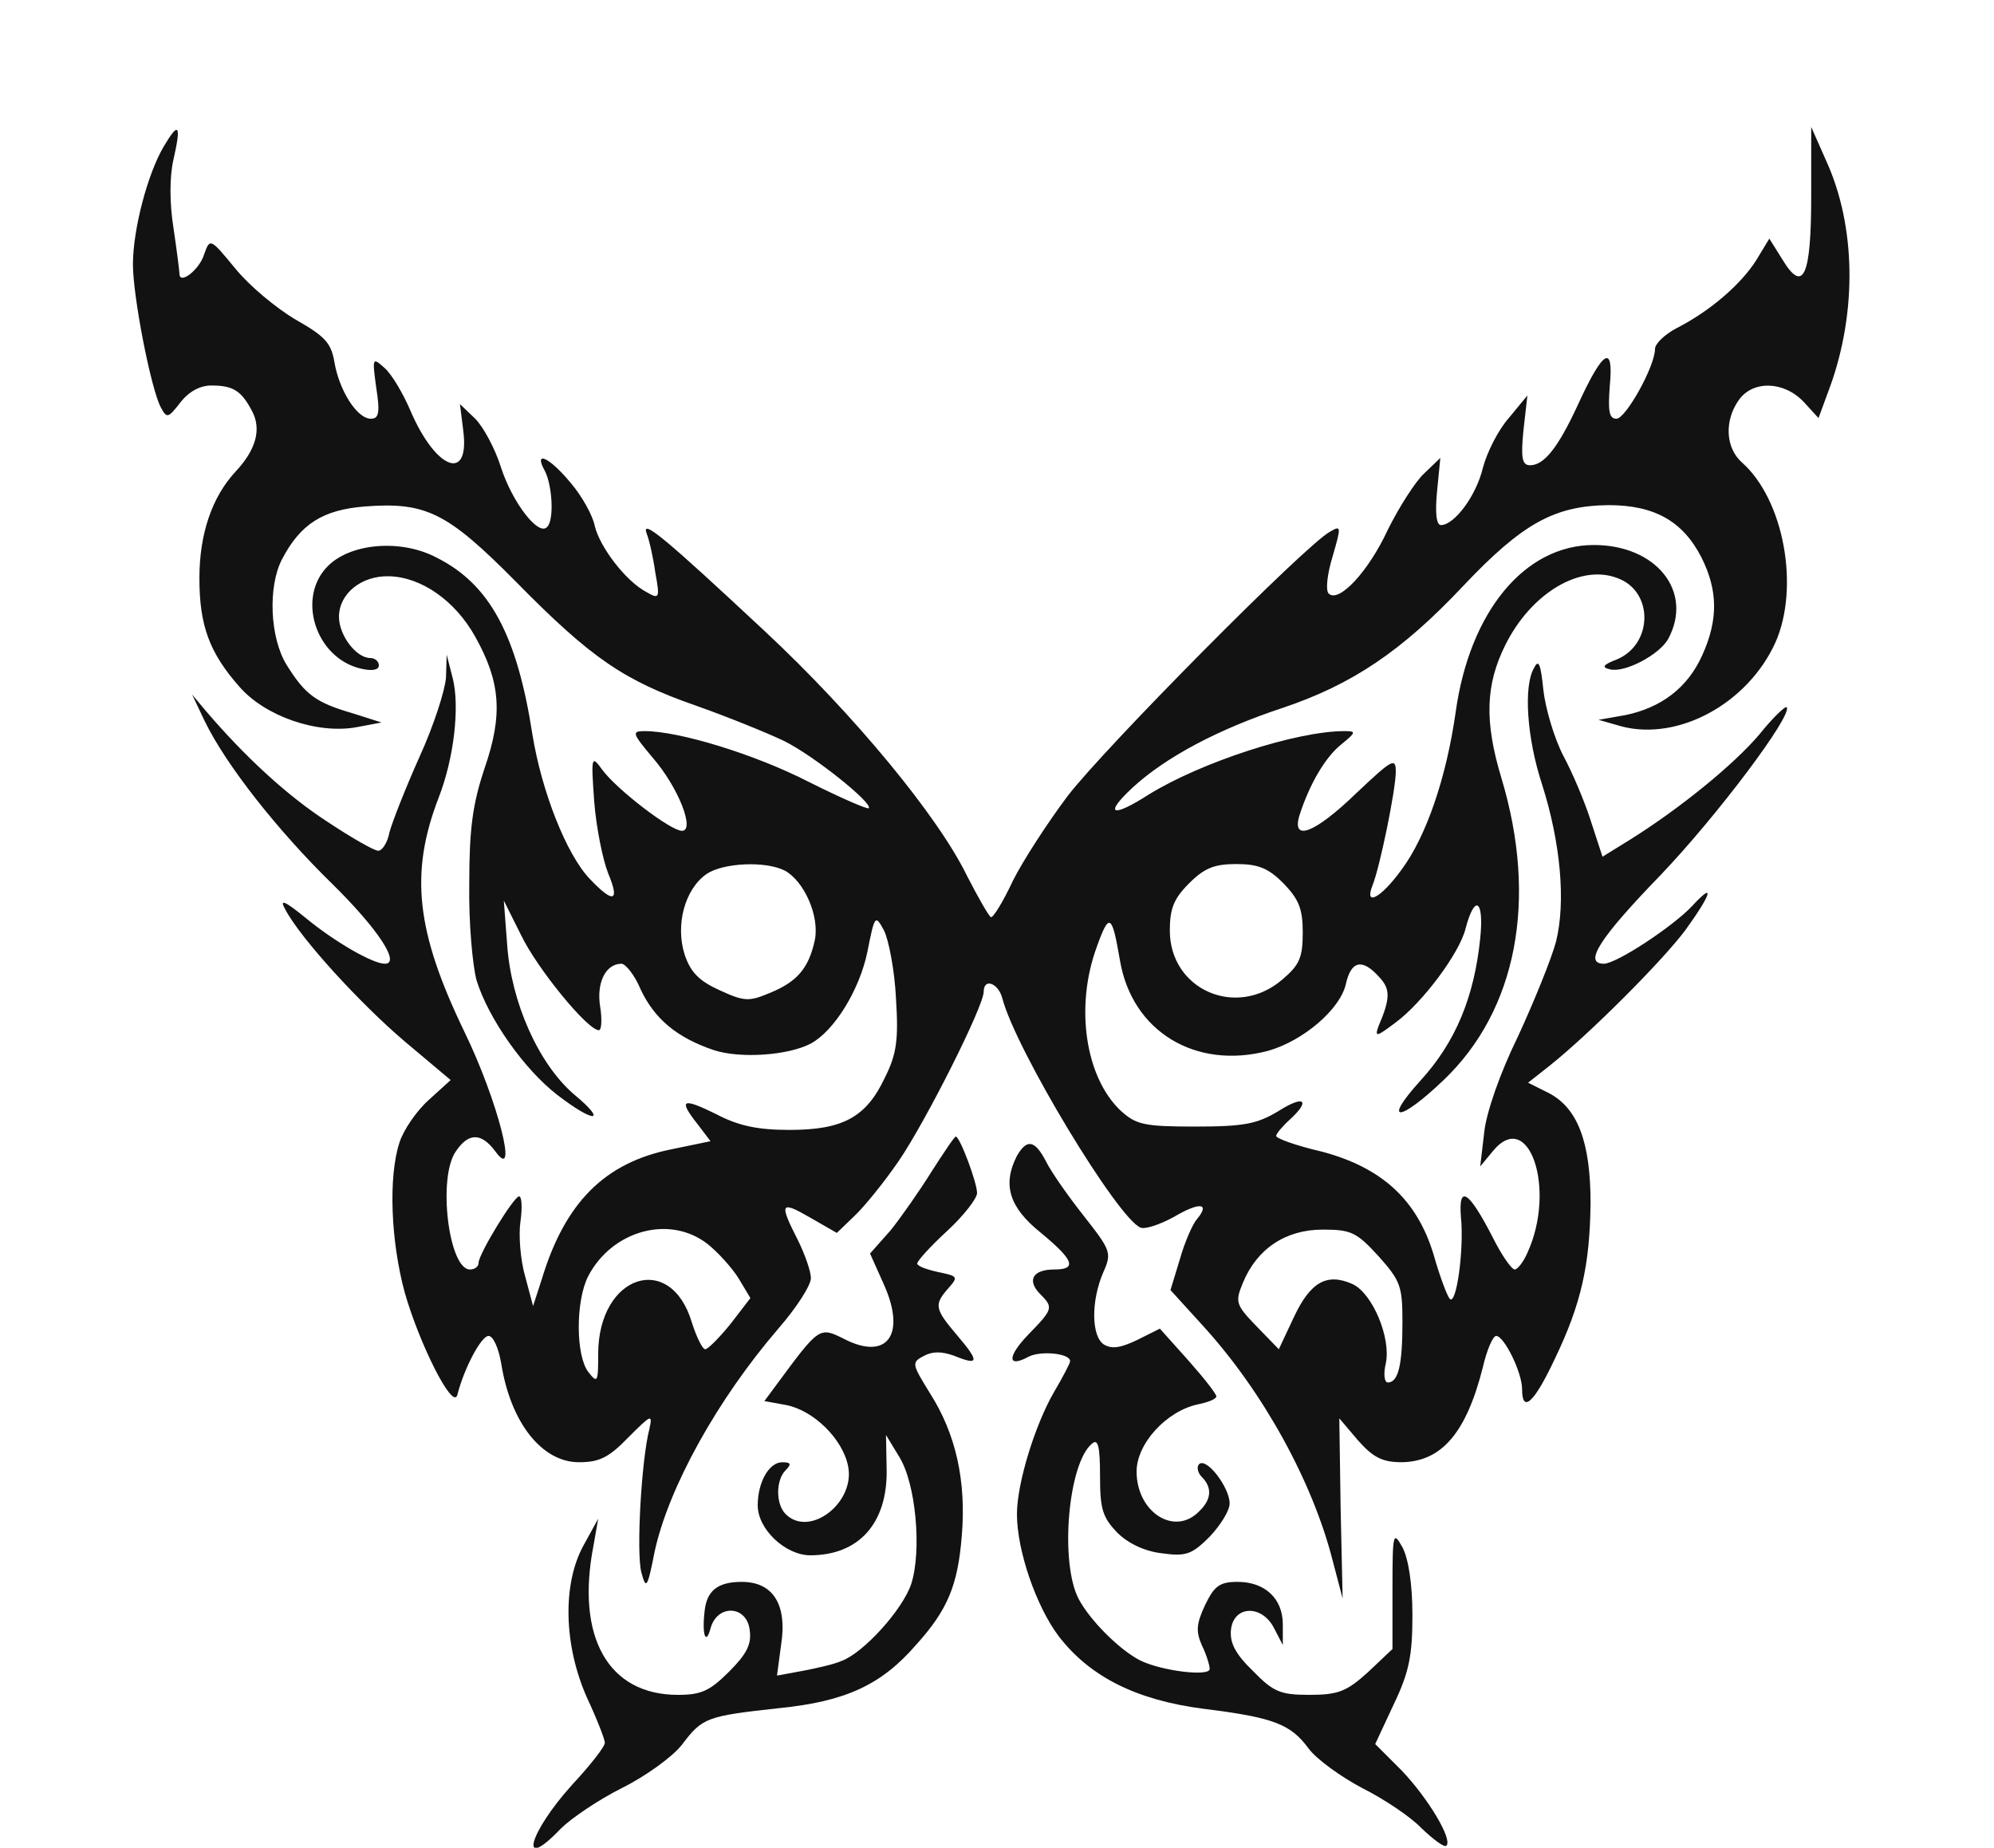 <!--?xml version="1.0" standalone="no"?-->

<svg version="1.0" xmlns="http://www.w3.org/2000/svg" width="300pt" height="278pt" viewBox="0 0 300 278" preserveAspectRatio="xMidYMid meet">
<g transform="translate(0,278) scale(0.1,-0.1)" fill="#121212" stroke="none">
<path class="node" id="node1" d="M246 2559 c-24 -41 -46 -124 -46 -177 0 -48 27 -187 42 -215 9 -17
11 -16 29 7 13 17 30 26 47 26 33 0 45 -8 61 -38 15 -28 6 -59 -25 -92 -35
-38 -54 -93 -54 -160 0 -71 15 -112 60 -163 39 -45 118 -72 177 -61 l37 7 -44
14 c-55 16 -71 28 -99 73 -25 41 -28 117 -7 158 28 54 62 75 125 80 92 7 124
-9 227 -113 114 -116 163 -149 272 -187 48 -17 107 -41 132 -53 46 -23 134
-94 127 -101 -2 -2 -43 16 -91 40 -80 41 -194 76 -246 76 -20 0 -19 -3 12 -40
39 -45 64 -110 44 -110 -17 0 -98 62 -120 92 -16 22 -17 21 -12 -48 3 -39 13
-88 21 -108 18 -43 8 -46 -28 -8 -35 37 -72 131 -86 217 -23 149 -64 226 -144
266 -53 28 -127 22 -162 -11 -50 -47 -21 -140 48 -156 17 -4 27 -2 27 5 0 6
-6 11 -13 11 -21 0 -47 34 -47 62 0 35 34 62 75 61 49 -1 100 -37 130 -91 38
-68 42 -117 14 -198 -18 -54 -23 -91 -23 -174 -1 -58 5 -123 11 -145 18 -58
72 -134 121 -172 57 -44 77 -42 25 1 -53 46 -94 138 -100 225 l-5 66 26 -52
c24 -50 100 -143 117 -143 4 0 5 16 2 35 -6 36 8 65 32 65 6 0 20 -17 29 -39
21 -44 54 -72 110 -91 40 -13 112 -8 146 10 35 19 73 80 85 138 11 56 12 56
25 32 7 -14 16 -60 18 -102 4 -63 1 -84 -17 -120 -28 -59 -63 -78 -143 -78
-48 0 -77 6 -111 24 -51 25 -57 22 -27 -16 l19 -25 -58 -12 c-101 -20 -161
-80 -196 -196 l-13 -40 -12 45 c-7 24 -10 62 -7 82 3 21 2 38 -2 38 -8 0 -61
-87 -61 -100 0 -6 -6 -10 -13 -10 -32 0 -49 139 -21 178 19 28 38 28 59 0 36
-50 4 76 -46 179 -73 151 -83 239 -39 353 23 59 32 137 21 180 l-9 35 -1 -34
c-1 -18 -18 -72 -40 -120 -21 -47 -41 -98 -45 -113 -3 -16 -11 -28 -17 -28 -6
0 -41 20 -77 44 -60 39 -123 97 -182 166 l-21 25 19 -40 c32 -66 110 -165 192
-245 69 -68 103 -120 79 -120 -18 0 -74 32 -118 68 -33 27 -41 30 -32 14 23
-44 114 -143 180 -199 l69 -58 -33 -30 c-18 -16 -38 -45 -44 -64 -17 -52 -13
-149 8 -226 22 -77 72 -177 79 -154 10 40 36 89 47 89 7 0 15 -18 19 -41 14
-89 61 -149 117 -149 31 0 45 7 75 38 34 34 36 35 31 12 -12 -46 -20 -187 -12
-216 7 -26 9 -24 20 32 21 96 94 228 186 335 27 31 49 65 49 76 0 10 -9 36
-20 58 -28 55 -26 59 19 33 l40 -23 26 25 c15 14 45 51 67 83 41 60 128 233
128 255 0 21 22 13 28 -10 20 -77 174 -332 208 -345 7 -3 30 5 50 16 39 23 55
21 35 -3 -7 -8 -19 -36 -26 -61 l-14 -46 50 -55 c90 -99 164 -234 194 -352
l15 -57 -3 135 -2 136 28 -33 c23 -26 37 -33 66 -33 60 1 97 44 122 143 6 26
15 47 20 47 12 0 39 -55 39 -80 0 -37 18 -21 49 45 40 83 53 142 54 235 0 91
-19 142 -62 165 l-32 16 33 26 c60 48 169 157 204 204 39 54 45 74 10 36 -29
-31 -114 -87 -133 -87 -31 0 -7 38 85 133 86 90 200 242 190 253 -2 2 -21 -16
-41 -41 -38 -45 -119 -111 -194 -158 l-42 -26 -17 52 c-9 29 -28 74 -42 100
-14 27 -27 72 -30 99 -4 39 -7 47 -14 33 -16 -27 -11 -105 12 -175 28 -88 36
-177 21 -237 -7 -26 -33 -90 -57 -142 -27 -55 -48 -115 -51 -145 l-6 -51 19
23 c54 66 96 -57 52 -153 -6 -14 -15 -25 -19 -25 -5 0 -20 22 -33 48 -36 70
-52 81 -48 31 5 -49 -7 -135 -17 -123 -4 5 -15 34 -24 66 -25 83 -78 131 -167
155 -39 9 -70 20 -70 24 0 3 9 14 20 24 33 30 22 38 -17 13 -32 -19 -51 -23
-125 -23 -77 0 -89 3 -112 24 -53 50 -69 156 -36 246 19 53 23 50 35 -20 18
-107 114 -165 223 -136 53 15 109 63 117 101 8 35 25 38 50 10 17 -18 17 -32
-1 -74 -6 -17 -3 -16 25 5 41 30 97 105 106 142 14 53 28 43 22 -15 -9 -88
-37 -156 -90 -214 -58 -64 -32 -63 35 1 110 105 142 271 87 454 -26 86 -24
141 6 201 39 78 113 122 169 100 54 -20 53 -99 -1 -122 -21 -8 -24 -12 -11
-15 22 -6 75 22 88 46 38 71 -18 141 -112 141 -104 0 -187 -100 -208 -252 -14
-98 -44 -186 -81 -236 -31 -43 -57 -57 -44 -24 11 27 35 144 35 171 0 22 -6
18 -59 -32 -63 -61 -98 -74 -86 -34 15 47 39 88 63 107 22 18 23 20 5 20 -73
0 -216 -47 -294 -95 -56 -36 -69 -31 -25 10 50 46 129 88 226 120 104 35 179
85 272 184 89 94 137 120 218 121 69 0 112 -24 140 -79 25 -50 25 -94 1 -147
-22 -49 -62 -79 -116 -90 l-40 -7 35 -10 c85 -22 189 34 231 126 37 83 13 215
-50 271 -25 22 -27 63 -5 94 21 30 68 29 98 -3 l22 -24 18 49 c40 112 38 240
-6 337 l-23 52 0 -104 c0 -121 -12 -147 -43 -96 l-20 32 -20 -33 c-23 -36 -69
-76 -120 -102 -17 -9 -32 -23 -32 -31 0 -26 -44 -105 -58 -105 -11 0 -13 11
-10 50 6 63 -10 54 -48 -29 -30 -65 -51 -91 -72 -91 -12 0 -14 11 -10 52 l6
53 -28 -34 c-16 -18 -33 -52 -39 -75 -10 -42 -43 -86 -63 -86 -7 0 -9 18 -6
50 l5 51 -24 -23 c-14 -13 -38 -51 -55 -85 -29 -63 -74 -111 -89 -96 -5 5 -2
30 6 56 13 45 13 47 -4 37 -36 -19 -340 -326 -395 -398 -30 -40 -67 -97 -82
-127 -14 -30 -29 -55 -33 -55 -3 1 -19 29 -36 62 -43 89 -170 243 -304 368
-151 141 -187 171 -178 147 4 -10 10 -37 13 -59 7 -38 6 -40 -13 -29 -31 16
-70 67 -78 99 -3 16 -19 45 -36 65 -33 40 -57 50 -39 18 11 -22 14 -74 3 -84
-13 -14 -52 37 -69 89 -9 29 -27 62 -39 74 l-23 22 5 -40 c10 -78 -41 -59 -79
29 -11 26 -28 55 -39 65 -19 17 -19 16 -13 -29 6 -38 4 -47 -8 -47 -21 0 -48
43 -55 86 -5 28 -14 38 -58 63 -29 17 -70 51 -91 77 -38 46 -38 46 -47 21 -7
-23 -37 -46 -37 -29 0 4 -4 35 -9 69 -6 37 -6 78 0 103 12 53 8 58 -15 19z
m935 -1089 c29 -16 52 -68 45 -104 -9 -42 -26 -63 -68 -80 -31 -13 -38 -13
-75 4 -31 14 -44 27 -53 54 -14 44 0 98 33 121 25 17 89 20 118 5z m750 -19
c23 -24 29 -38 29 -74 0 -38 -5 -49 -31 -71 -69 -59 -169 -15 -169 74 0 33 6
48 29 71 23 23 38 29 71 29 33 0 48 -6 71 -29z m-866 -543 c15 -12 36 -35 46
-51 l18 -30 -30 -39 c-17 -21 -34 -38 -38 -38 -4 0 -13 18 -20 40 -32 108
-141 72 -141 -47 0 -43 -1 -45 -15 -27 -19 25 -19 107 0 144 36 69 123 93 180
48z m1009 -18 c33 -37 36 -45 36 -99 0 -64 -6 -91 -22 -91 -5 0 -7 12 -3 29 8
38 -20 105 -50 119 -38 17 -63 4 -88 -49 l-23 -49 -33 34 c-32 33 -33 37 -21
66 21 51 64 80 120 80 43 0 51 -4 84 -40z"></path>
<path class="node" id="node2" d="M1402 1018 c-18 -29 -46 -69 -62 -89 l-31 -35 21 -47 c34 -76 4 -115
-61 -81 -36 18 -37 17 -99 -67 l-20 -27 33 -6 c41 -8 85 -51 93 -92 11 -55
-58 -108 -94 -72 -15 15 -15 51 0 66 9 9 8 12 -5 12 -20 0 -37 -30 -37 -65 0
-36 42 -75 79 -75 73 0 116 48 115 128 l-1 53 20 -33 c25 -40 34 -141 18 -191
-13 -39 -72 -104 -105 -116 -11 -5 -38 -11 -59 -15 l-38 -7 6 45 c10 62 -12
96 -59 96 -36 0 -53 -13 -56 -45 -4 -35 2 -51 9 -25 10 37 55 35 59 -3 3 -21
-5 -36 -31 -62 -29 -29 -42 -35 -77 -35 -105 0 -154 87 -127 225 l7 40 -22
-40 c-32 -58 -30 -150 5 -229 15 -32 27 -63 27 -68 0 -6 -22 -34 -49 -63 -66
-73 -82 -134 -17 -66 15 15 56 43 92 61 36 18 76 47 90 65 31 41 37 43 146 55
100 10 154 35 206 95 48 53 63 90 69 164 7 83 -9 154 -48 215 -27 44 -28 46
-9 56 13 7 27 7 46 0 37 -15 38 -9 4 31 -34 40 -35 46 -13 71 15 17 14 18 -15
24 -18 4 -32 9 -32 13 0 4 20 26 45 49 25 23 45 49 45 57 0 16 -26 85 -32 85
-2 0 -18 -24 -36 -52z"></path>
<path class="node" id="node3" d="M1530 1041 c-22 -43 -12 -77 35 -115 51 -42 56 -56 21 -56 -32 0 -41
-16 -22 -36 21 -21 21 -23 -16 -61 -33 -34 -33 -52 0 -34 18 9 62 5 62 -7 0
-3 -11 -24 -24 -46 -29 -50 -56 -138 -56 -184 0 -55 29 -139 63 -184 47 -61
117 -96 218 -109 105 -13 131 -23 158 -60 12 -16 48 -42 80 -59 32 -16 73 -43
90 -61 18 -17 34 -29 37 -26 10 9 -27 71 -67 113 l-40 40 28 60 c23 48 28 73
28 134 0 47 -6 85 -15 102 -14 25 -15 22 -15 -63 l0 -90 -37 -35 c-32 -29 -45
-34 -88 -34 -43 0 -54 4 -85 36 -27 26 -35 43 -33 62 4 37 47 38 65 2 l13 -25
0 31 c0 39 -27 64 -68 64 -27 0 -35 -6 -49 -35 -13 -28 -14 -39 -5 -60 7 -14
12 -31 12 -36 0 -12 -73 -3 -105 13 -31 16 -75 60 -92 92 -29 55 -16 205 20
234 9 8 12 -4 12 -49 0 -50 4 -62 26 -85 16 -16 41 -28 67 -31 36 -5 45 -2 72
25 16 17 30 39 30 50 0 24 -35 70 -46 59 -4 -4 -2 -13 4 -19 16 -16 15 -34 -4
-52 -37 -38 -94 -1 -94 60 0 42 45 91 92 101 15 3 28 8 28 12 0 4 -19 28 -42
54 l-43 48 -34 -17 c-25 -12 -38 -14 -50 -7 -19 12 -20 65 -1 109 13 29 11 33
-29 84 -23 29 -49 66 -57 82 -17 33 -29 35 -44 9z"></path>
</g>
<g transform="translate(0,278) scale(0.1,-0.1)" fill="#A1A1A1" stroke="none">





</g>
</svg>